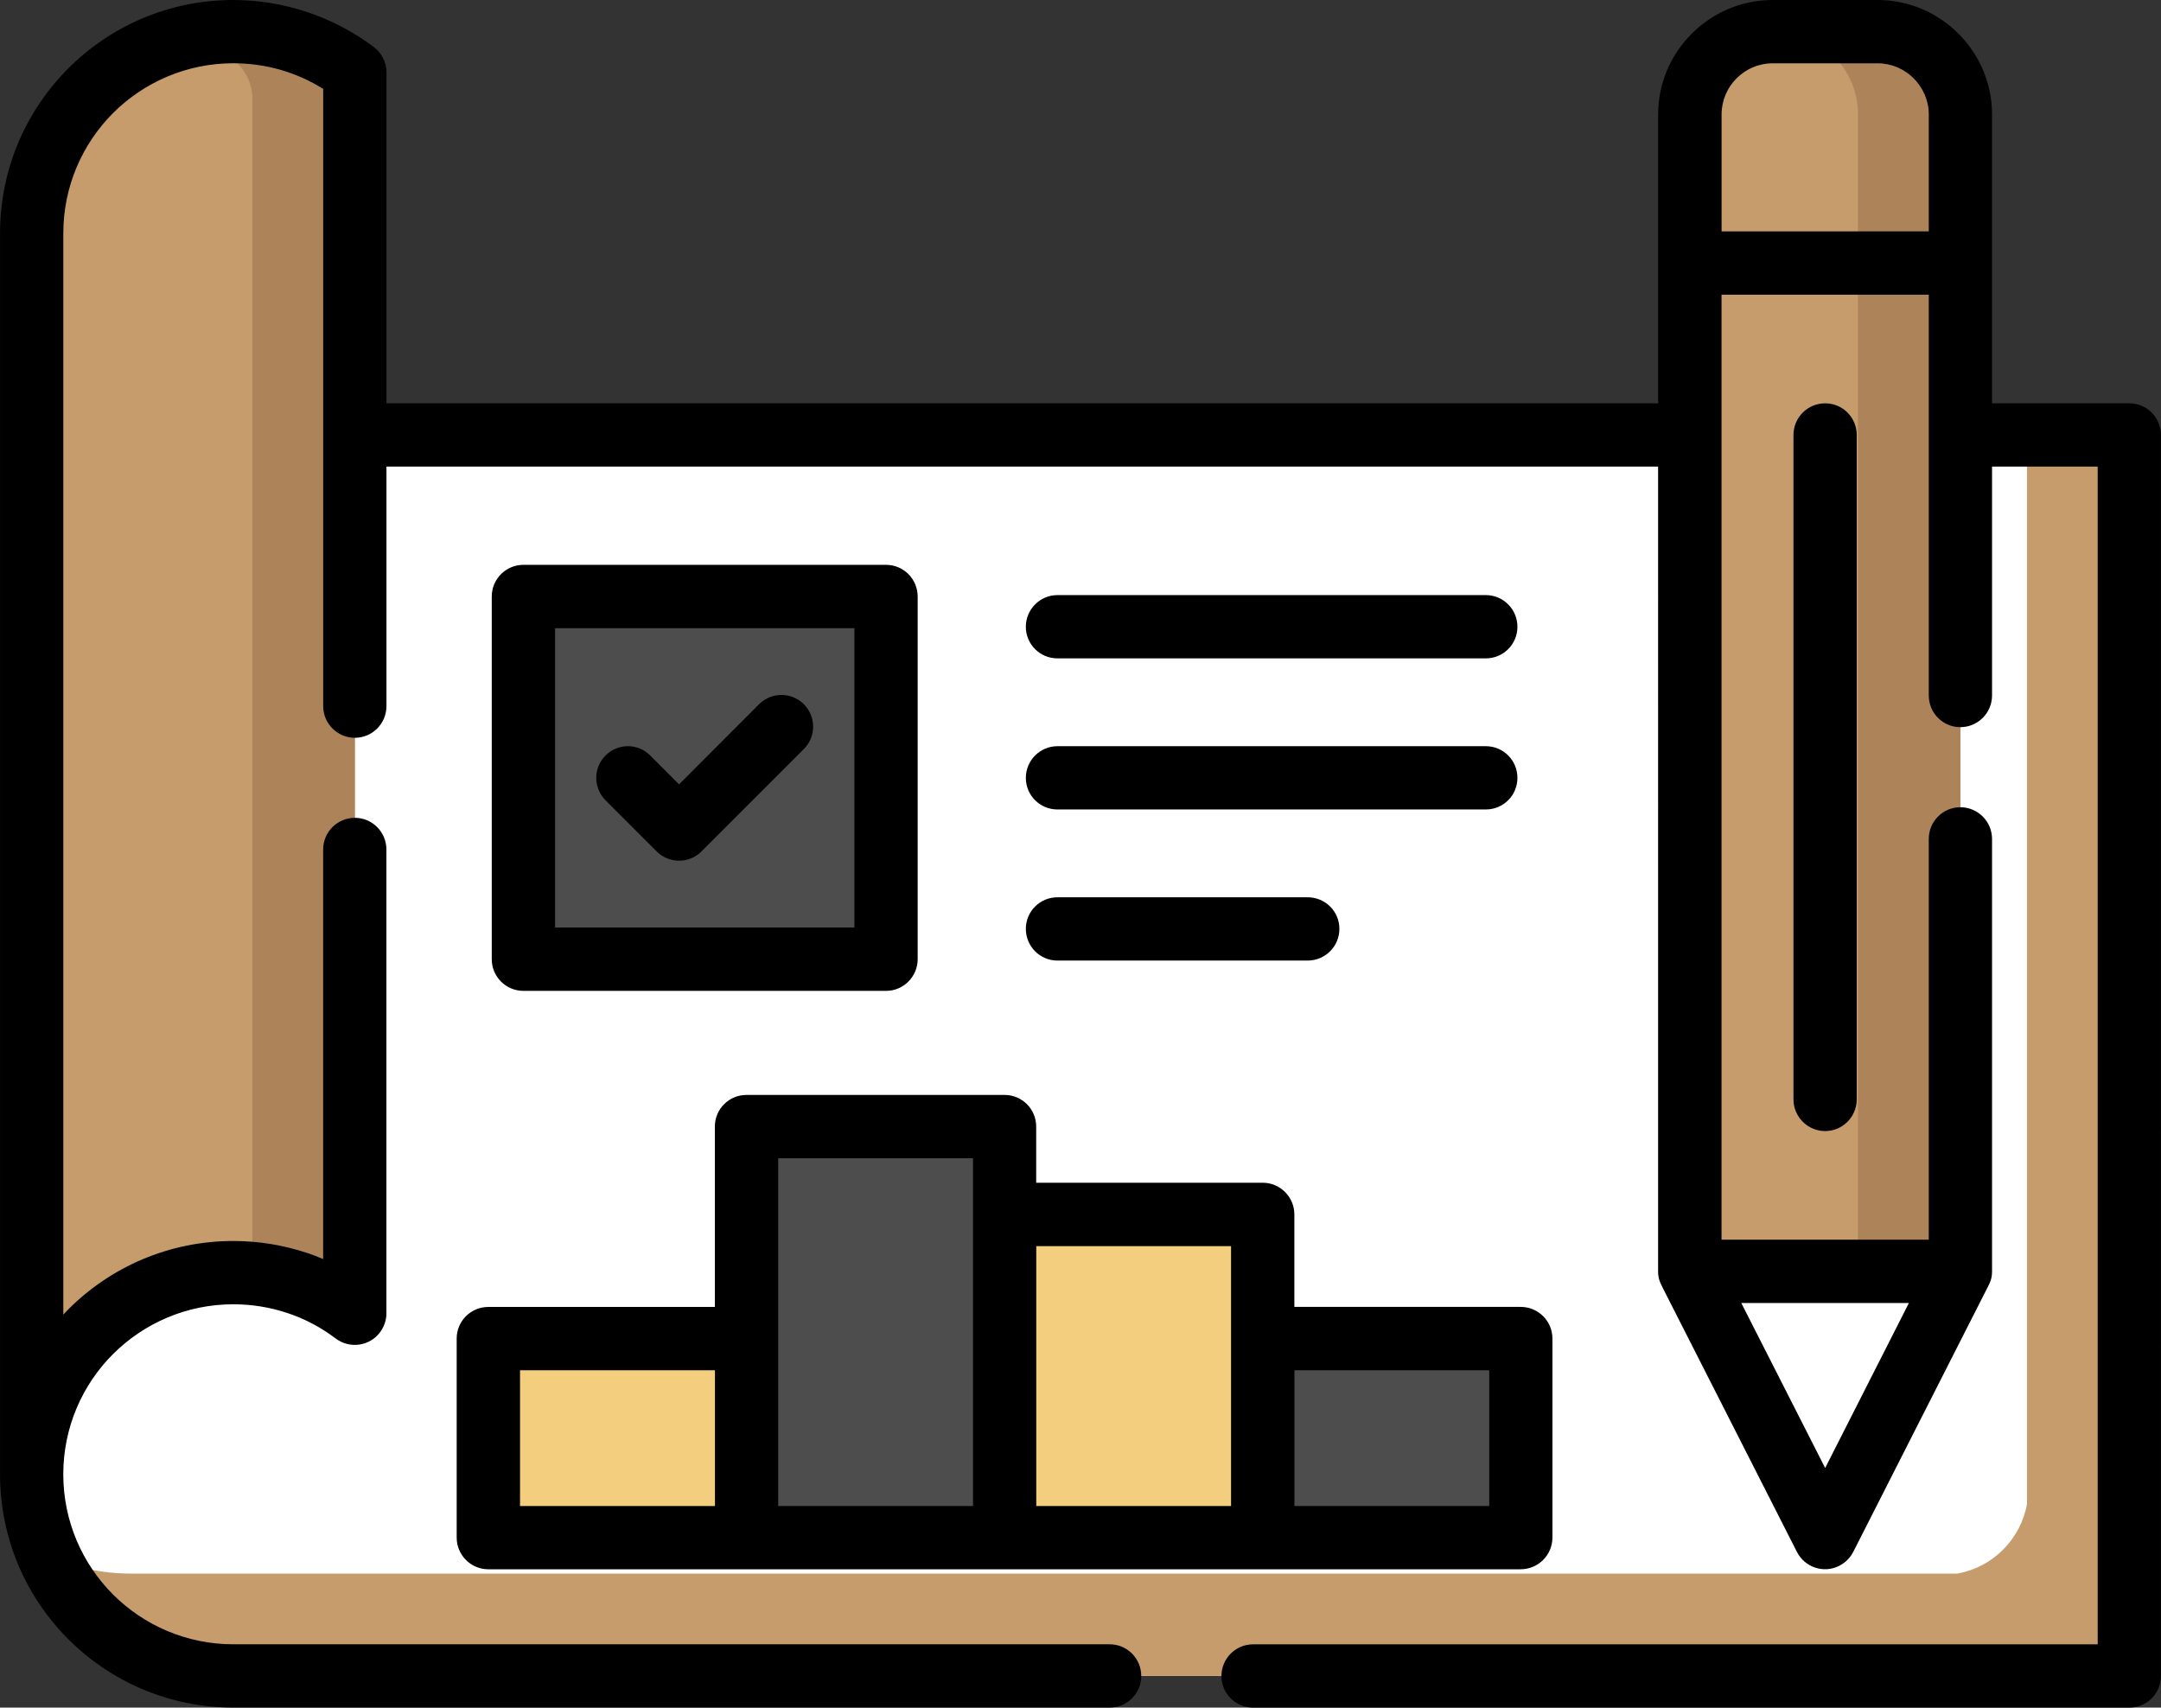 <?xml version="1.0" encoding="UTF-8"?>
<svg id="Capa_1" data-name="Capa 1" xmlns="http://www.w3.org/2000/svg" viewBox="0 0 512 404.59">
  <rect x="0" y="0" width="512" height="404.59" fill="#333333" stroke="none"/>
  <defs>
    <style>
      .cls-1 {
        fill: #ad8359;
      }

      .cls-1, .cls-2, .cls-3, .cls-4, .cls-5 {
        fill-rule: evenodd;
      }

      .cls-2 {
        fill: #fff;
      }

      .cls-3 {
        fill: #c69c6d;
      }

      .cls-4 {
        fill: #4d4d4d;
      }

      .cls-5 {
        fill: #f2ce7e;
      }
    </style>
  </defs>
  <g>
    <path class="cls-2" d="M7.51,103.07H488.02c8.39,1.47,15,8.11,16.5,16.5V380.61c-1.5,8.39-8.11,14.99-16.5,16.5H55.28c-26.39,0-47.76-21.4-47.76-47.79V103.07h0Z"/>
    <path class="cls-3" d="M55.28,7.51C28.89,7.51,7.51,28.89,7.51,55.28V349.31c0-26.39,21.37-47.76,47.76-47.76,8.73,0,16.78,2.01,23.7,6.27,2.35,1.45,5.1-.14,5.1-3.12V23.25c0-2.89-1.5-7.48-5.81-9.86-6.83-3.77-14.63-5.87-22.99-5.87h0Z"/>
    <path class="cls-4" d="M131.27,141.34h71.38c4,0,7.29,3.29,7.29,7.29v71.35c0,4.02-3.29,7.29-7.29,7.29h-71.38c-4,0-7.26-3.26-7.26-7.29v-71.35c0-4,3.26-7.29,7.26-7.29h0Z"/>
    <path class="cls-3" d="M464.46,62.31l-33.48-10.18-30.61,10.18v238.9l32.23,8.39,31.86-8.39V62.31Z"/>
    <path class="cls-2" d="M436.46,356.35l11.99-23.58,16.02-31.55h-64.09l16.02,31.55,11.99,23.58c1.79,3.54,6.29,3.54,8.08,0h0Z"/>
    <path class="cls-3" d="M464.46,62.31V27.1c0-10.77-8.82-19.59-19.59-19.59h-24.89c-10.8,0-19.62,8.82-19.62,19.59V62.31h64.09Z"/>
    <path class="cls-5" d="M127.99,364.31h48.87l8.02-26.53-8.02-20.64h-48.87c-6.24,1.11-11.17,6.04-12.27,12.3v22.59c1.11,6.24,6.04,11.17,12.27,12.27h0Z"/>
    <path class="cls-4" d="M176.86,364.31h61.17l8.36-30.16-8.36-46.4v-8.53c-1.1-6.27-6.04-11.2-12.3-12.3h-36.57c-6.26,1.11-11.2,6.04-12.3,12.3v85.1h0Z"/>
    <path class="cls-5" d="M238.03,364.31h61.14l6.18-20.32-6.18-26.84v-17.12c-1.11-6.24-6.04-11.17-12.3-12.27h-48.84v76.56Z"/>
    <path class="cls-4" d="M299.17,364.31h48.87c6.24-1.11,11.17-6.04,12.27-12.27v-22.59c-1.11-6.27-6.04-11.2-12.27-12.3h-48.87v47.17Z"/>
    <path class="cls-3" d="M463.75,372.84H31.01c-6.92,0-13.47-1.48-19.39-4.11,7.43,16.72,24.18,28.37,43.65,28.37H488.02c8.39-1.5,15-8.11,16.5-16.5V119.57c-1.5-8.39-8.11-15.02-16.5-16.5h-7.77v253.27c-1.5,8.39-8.11,15-16.5,16.5h0Z"/>
    <path class="cls-1" d="M59.81,103.07v198.65c6.97,.6,13.44,2.58,19.16,6.09,2.35,1.45,5.1-.14,5.1-3.12V23.24c0-2.89-1.5-7.48-5.81-9.86-6.83-3.77-14.63-5.87-22.99-5.87-4.17,0-8.25,.54-12.1,1.53,3.8,1.02,7.43,2.47,10.83,4.34,4.31,2.38,5.81,6.97,5.81,9.86V103.07h0Z"/>
    <path class="cls-1" d="M440.2,62.31v238.9h24.27V62.31h-24.27Z"/>
    <path class="cls-1" d="M440.2,27.1V62.31h24.27V27.1c0-10.77-8.82-19.59-19.59-19.59h-24.29c10.8,0,19.62,8.82,19.62,19.59Z"/>
  </g>
  <path d="M456.98,54.82V27.1c0-3.32-1.39-6.35-3.57-8.53-2.21-2.21-5.22-3.57-8.53-3.57h-24.89c-3.35,0-6.35,1.36-8.56,3.57-2.18,2.18-3.54,5.22-3.54,8.53v27.72h49.1ZM143.46,189.61c-2.92-2.95-2.92-7.68,0-10.6,2.92-2.95,7.68-2.95,10.6,0l6.83,6.83,18.96-18.99c2.92-2.92,7.68-2.92,10.6,0s2.95,7.68,0,10.63l-24.26,24.26c-2.92,2.92-7.68,2.92-10.6,0l-12.13-12.13ZM424.92,103.07c0-4.14,3.35-7.51,7.51-7.51s7.48,3.37,7.48,7.51v157.41c0,4.14-3.35,7.51-7.48,7.51s-7.51-3.37-7.51-7.51V103.07Zm-118.23,253.76h46.15v-32.17h-46.15v32.17Zm53.63,14.99H115.71c-4.14,0-7.51-3.37-7.51-7.51v-47.17c0-4.14,3.37-7.48,7.51-7.48h53.66v-42.75c0-4.14,3.35-7.48,7.48-7.48h61.17c4.14,0,7.48,3.35,7.48,7.48v13.32h53.66c4.14,0,7.51,3.37,7.51,7.51v21.91h53.63c4.14,0,7.51,3.35,7.51,7.48v47.17c0,4.14-3.37,7.51-7.51,7.51h0Zm-114.8-14.99h46.15v-61.57h-46.15v61.57Zm-61.14,0h46.15v-82.4h-46.15v82.4Zm-61.17,0h46.18v-32.17h-46.18v32.17ZM91.56,95.56H392.86V27.1c0-7.46,3.06-14.23,7.96-19.13C405.73,3.06,412.5,0,419.99,0h24.89c7.45,0,14.23,3.06,19.13,7.97s7.96,11.68,7.96,19.13V95.56h32.54c4.14,0,7.48,3.37,7.48,7.51V397.11c0,4.14-3.35,7.48-7.48,7.48h-207.64c-4.14,0-7.48-3.35-7.48-7.48s3.35-7.51,7.48-7.51h200.13V110.55h-25.03v54.23c0,4.14-3.37,7.51-7.51,7.51s-7.48-3.37-7.48-7.51V69.82h-49.1v223.91h49.1v-94.96c0-4.14,3.35-7.51,7.48-7.51s7.51,3.37,7.51,7.51v102.44c0,1.81-.48,2.72-1.28,4.25l-31.58,62.19c-.71,1.39-1.84,2.58-3.35,3.35-3.68,1.87-8.16,.37-10.03-3.32l-31.69-62.36c-.74-1.5-1.19-2.35-1.19-4.11V110.55H91.56v56.75c0,4.14-3.35,7.51-7.48,7.51s-7.51-3.37-7.51-7.51V21.06c-6.43-4.02-13.69-6.07-21.29-6.07-11.11,0-21.17,4.51-28.49,11.79-7.28,7.31-11.79,17.38-11.79,28.49V311.47c.4-.43,.79-.85,1.19-1.25,10.01-10.01,23.84-16.19,39.09-16.19,6.1,0,11.99,1.02,17.57,2.86,1.25,.42,2.5,.91,3.71,1.42v-97.03c0-4.14,3.37-7.51,7.51-7.51s7.48,3.37,7.48,7.51v109.9c0,1.56-.51,3.15-1.53,4.51-2.47,3.29-7.17,3.94-10.49,1.45-3.43-2.61-7.31-4.68-11.45-6.04-3.97-1.33-8.28-2.07-12.81-2.07-11.11,0-21.17,4.51-28.49,11.79-7.28,7.28-11.79,17.38-11.79,28.49s4.51,21.2,11.79,28.49c7.31,7.29,17.38,11.79,28.49,11.79h207.64c4.14,0,7.48,3.37,7.48,7.51s-3.35,7.48-7.48,7.48H55.28c-15.25,0-29.08-6.18-39.09-16.19-10.01-10.01-16.18-23.81-16.18-39.09V55.28c0-15.25,6.18-29.08,16.18-39.09C26.19,6.18,40.02,0,55.28,0c11.82,0,23.44,3.85,32.94,10.89,2.01,1.36,3.35,3.66,3.35,6.26V95.56h0Zm360.71,213.17h-39.71l19.87,39.09,19.84-39.09Zm-100.23-167.73c4.14,0,7.48,3.37,7.48,7.51s-3.35,7.48-7.48,7.48h-101.51c-4.14,0-7.48-3.35-7.48-7.48s3.35-7.51,7.48-7.51h101.51Zm-42.21,71.6c4.17,0,7.51,3.35,7.51,7.48s-3.35,7.51-7.51,7.51h-59.3c-4.14,0-7.48-3.37-7.48-7.51s3.35-7.48,7.48-7.48h59.3Zm42.21-35.8c4.14,0,7.48,3.35,7.48,7.51s-3.35,7.48-7.48,7.48h-101.51c-4.14,0-7.48-3.35-7.48-7.48s3.35-7.51,7.48-7.51h101.51Zm-228.02-42.97h85.92c4.14,0,7.48,3.37,7.48,7.51v85.92c0,4.14-3.35,7.51-7.48,7.51H124.02c-4.17,0-7.51-3.37-7.51-7.51v-85.92c0-4.14,3.35-7.51,7.51-7.51Zm78.41,15.02h-70.92v70.92h70.92v-70.92Z"/>
</svg>